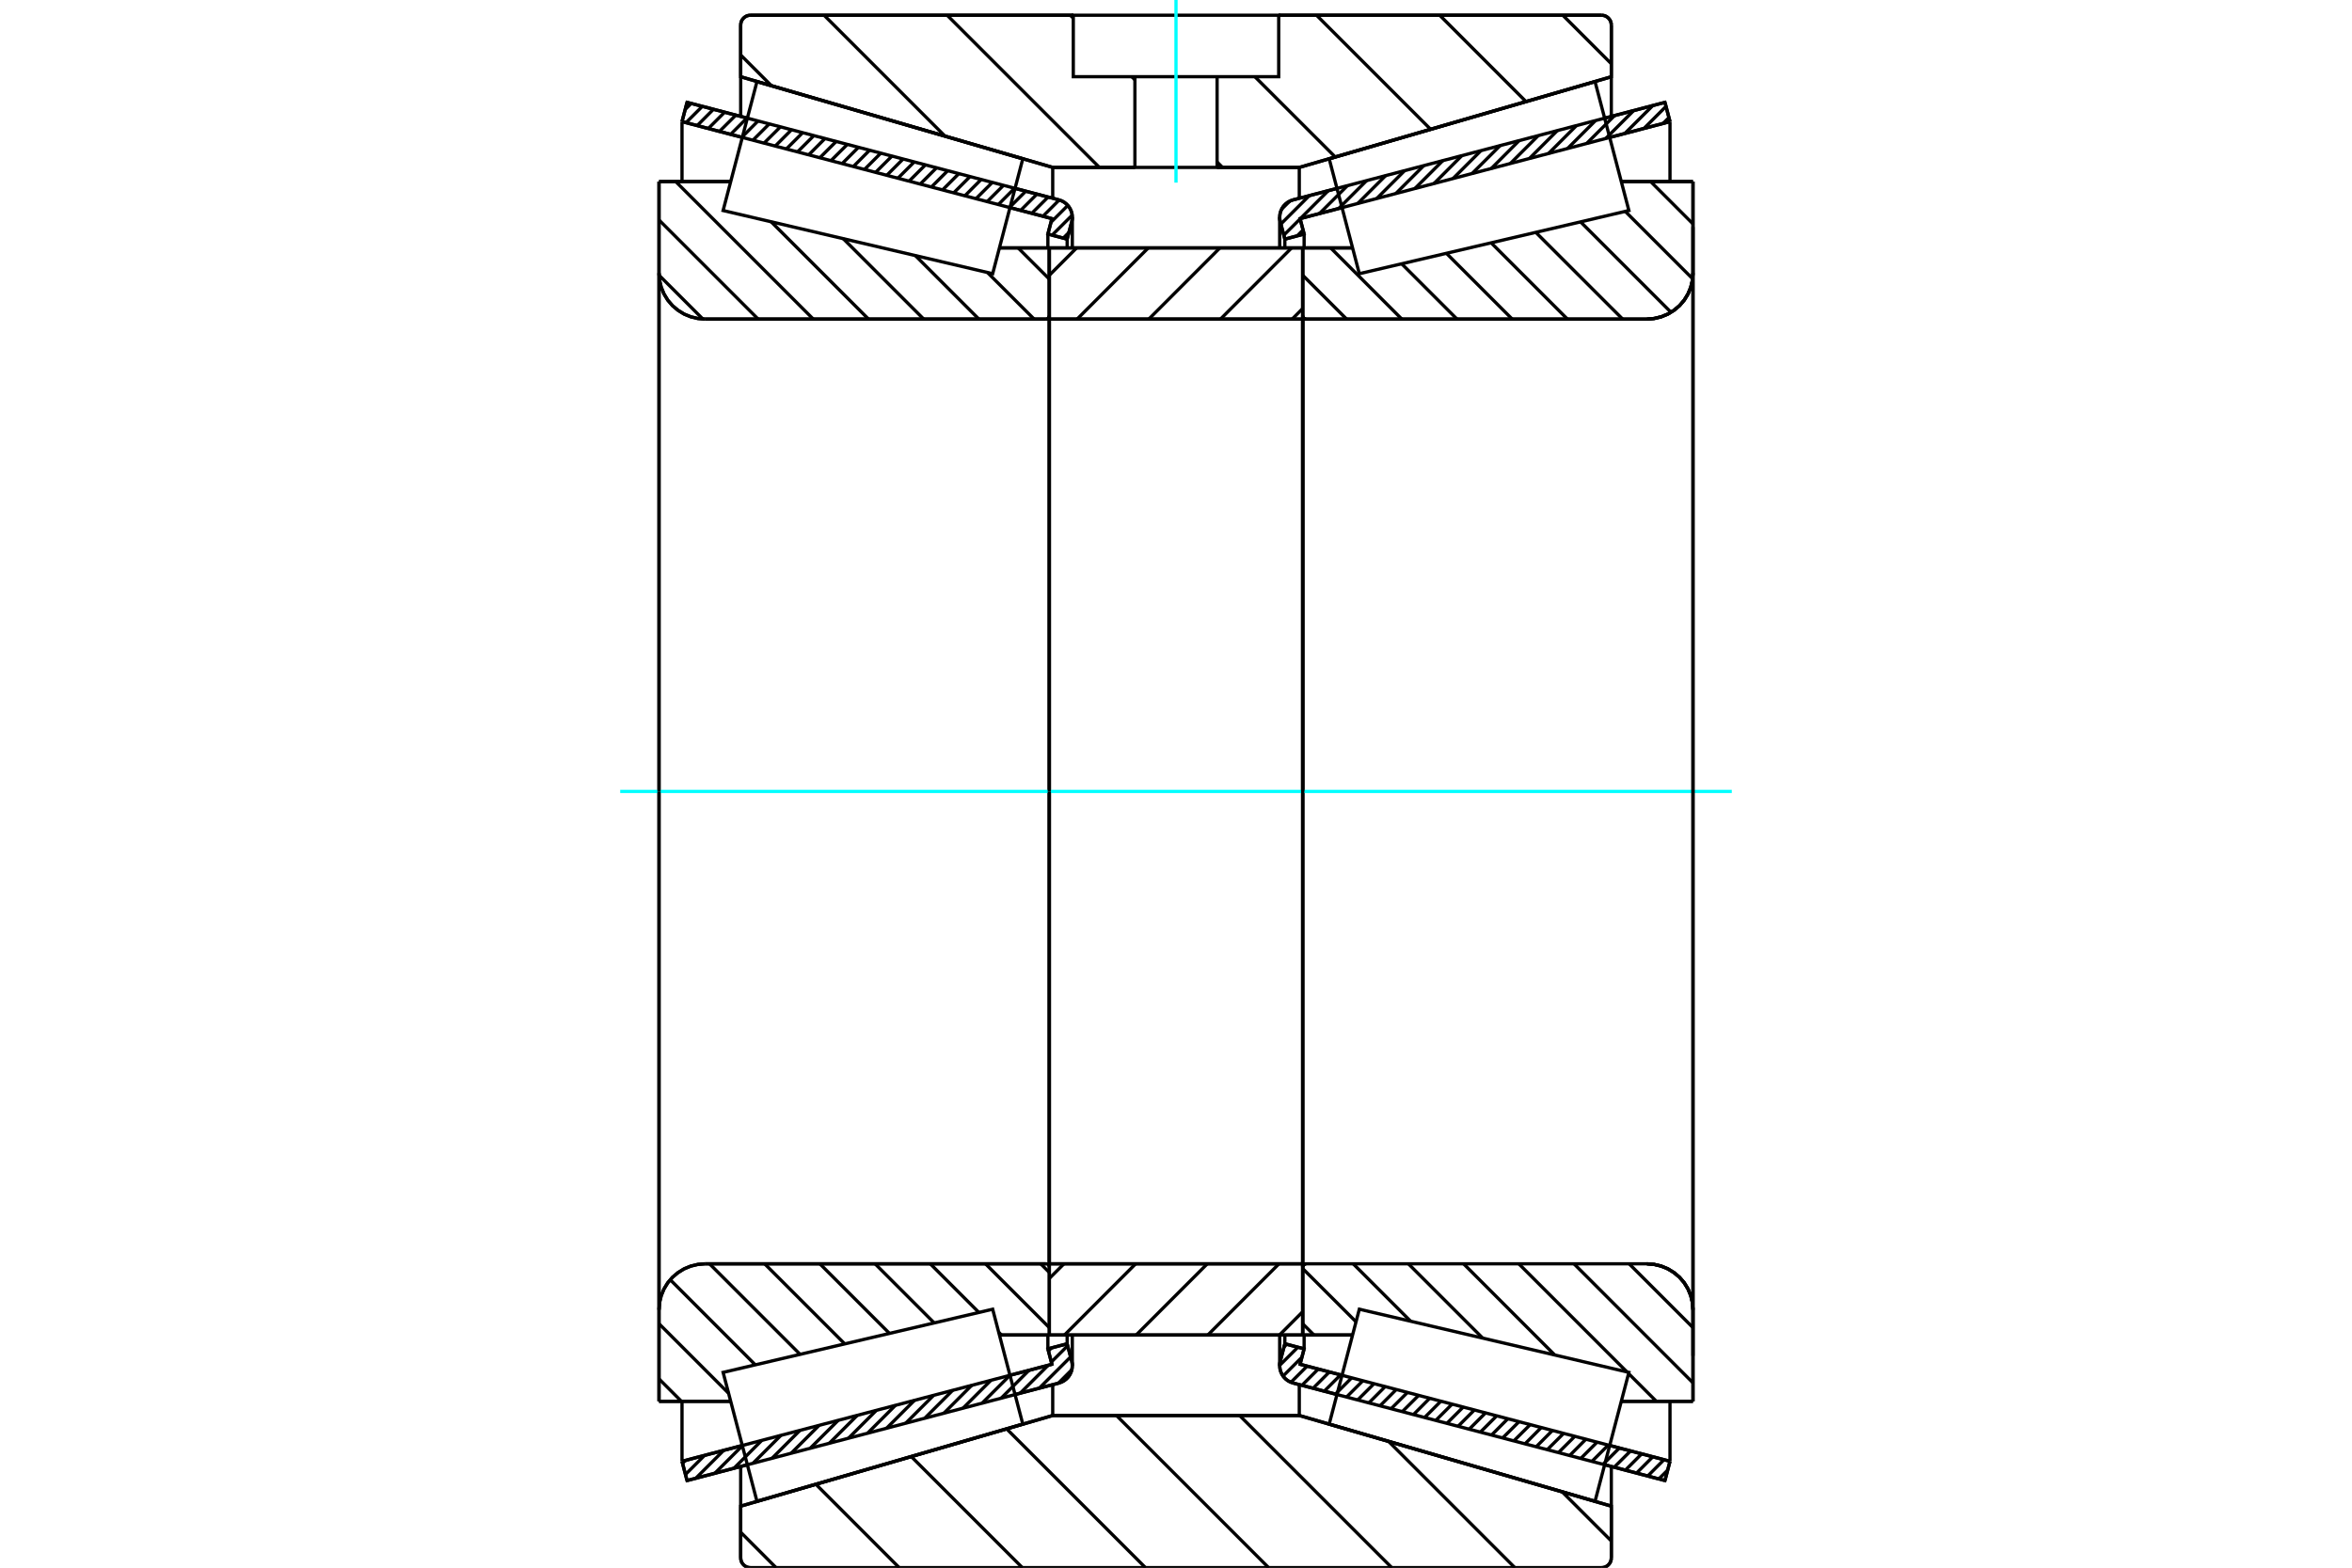 <?xml version="1.0" standalone="no"?>
<!DOCTYPE svg PUBLIC "-//W3C//DTD SVG 1.1//EN"
	"http://www.w3.org/Graphics/SVG/1.1/DTD/svg11.dtd">
<svg xmlns="http://www.w3.org/2000/svg" height="100%" width="100%" viewBox="0 0 36000 24000">
	<rect x="-1800" y="-1200" width="39600" height="26400" style="fill:#FFF"/>
	<g style="fill:none; fill-rule:evenodd" transform="matrix(1 0 0 1 0 0)">
		<g style="fill:none; stroke:#000; stroke-width:50; shape-rendering:geometricPrecision">
			<line x1="25484" y1="22666" x2="24561" y2="22424"/>
			<line x1="20464" y1="21349" x2="19792" y2="21173"/>
			<line x1="25561" y1="22371" x2="25484" y2="22666"/>
			<line x1="19899" y1="20886" x2="20541" y2="21054"/>
			<line x1="24638" y1="22129" x2="25561" y2="22371"/>
			<line x1="19961" y1="20650" x2="19899" y2="20886"/>
			<line x1="19666" y1="20572" x2="19961" y2="20650"/>
			<line x1="19596" y1="20838" x2="19666" y2="20572"/>
			<polyline points="19596,20838 19589,20872 19587,20907 19591,20952 19602,20996 19620,21037 19644,21075 19675,21108 19710,21136 19749,21158 19792,21173"/>
			<line x1="19792" y1="3060" x2="20464" y2="2884"/>
			<line x1="24561" y1="1809" x2="25484" y2="1567"/>
			<polyline points="19792,3060 19749,3075 19710,3097 19675,3125 19644,3158 19620,3196 19602,3237 19591,3281 19587,3326 19589,3361 19596,3395"/>
			<line x1="19666" y1="3661" x2="19596" y2="3395"/>
			<line x1="19961" y1="3583" x2="19666" y2="3661"/>
			<line x1="19899" y1="3347" x2="19961" y2="3583"/>
			<line x1="25561" y1="1862" x2="24638" y2="2104"/>
			<line x1="20541" y1="3179" x2="19899" y2="3347"/>
			<line x1="25484" y1="1567" x2="25561" y2="1862"/>
			<line x1="19666" y1="20438" x2="19666" y2="20572"/>
			<line x1="19666" y1="3661" x2="19666" y2="3795"/>
			<line x1="19961" y1="20437" x2="19961" y2="20650"/>
			<line x1="19961" y1="3583" x2="19961" y2="3796"/>
			<line x1="25561" y1="21453" x2="25561" y2="22371"/>
			<line x1="25561" y1="1862" x2="25561" y2="2780"/>
			<line x1="19587" y1="20438" x2="19587" y2="20907"/>
			<line x1="19587" y1="3326" x2="19587" y2="3795"/>
			<line x1="16208" y1="21173" x2="15536" y2="21349"/>
			<line x1="11439" y1="22424" x2="10516" y2="22666"/>
			<polyline points="16208,21173 16251,21158 16290,21136 16325,21108 16356,21075 16380,21037 16398,20996 16409,20952 16413,20907 16411,20872 16404,20838"/>
			<line x1="16334" y1="20572" x2="16404" y2="20838"/>
			<line x1="16039" y1="20650" x2="16334" y2="20572"/>
			<line x1="16101" y1="20886" x2="16039" y2="20650"/>
			<line x1="10439" y1="22371" x2="11362" y2="22129"/>
			<line x1="15459" y1="21054" x2="16101" y2="20886"/>
			<line x1="10516" y1="22666" x2="10439" y2="22371"/>
			<line x1="10516" y1="1567" x2="11439" y2="1809"/>
			<line x1="15536" y1="2884" x2="16208" y2="3060"/>
			<line x1="10439" y1="1862" x2="10516" y2="1567"/>
			<line x1="16101" y1="3347" x2="15459" y2="3179"/>
			<line x1="11362" y1="2104" x2="10439" y2="1862"/>
			<line x1="16039" y1="3583" x2="16101" y2="3347"/>
			<line x1="16334" y1="3661" x2="16039" y2="3583"/>
			<line x1="16404" y1="3395" x2="16334" y2="3661"/>
			<polyline points="16404,3395 16411,3361 16413,3326 16409,3281 16398,3237 16380,3196 16356,3158 16325,3125 16290,3097 16251,3075 16208,3060"/>
			<line x1="16039" y1="3796" x2="16039" y2="3583"/>
			<line x1="16039" y1="20650" x2="16039" y2="20437"/>
			<line x1="10439" y1="2780" x2="10439" y2="1862"/>
			<line x1="10439" y1="22371" x2="10439" y2="21453"/>
			<line x1="16334" y1="3795" x2="16334" y2="3661"/>
			<line x1="16334" y1="20572" x2="16334" y2="20438"/>
			<line x1="16413" y1="3795" x2="16413" y2="3326"/>
			<line x1="16413" y1="20907" x2="16413" y2="20438"/>
			<line x1="19939" y1="3795" x2="20703" y2="3795"/>
			<polyline points="19939,4835 19940,4842 19942,4850 19945,4857 19949,4864 19954,4870 19960,4875 19967,4879 19974,4882 19982,4884 19990,4885"/>
			<line x1="25209" y1="4885" x2="19990" y2="4885"/>
			<polyline points="25209,4885 25319,4876 25427,4850 25529,4808 25623,4750 25707,4679 25779,4595 25837,4500 25879,4398 25905,4291 25913,4181"/>
			<line x1="25913" y1="2780" x2="25913" y2="4181"/>
			<line x1="25913" y1="2780" x2="24816" y2="2780"/>
			<line x1="25913" y1="21453" x2="24816" y2="21453"/>
			<line x1="25913" y1="20052" x2="25913" y2="21453"/>
			<polyline points="25913,20052 25905,19942 25879,19835 25837,19733 25779,19638 25707,19554 25623,19483 25529,19425 25427,19383 25319,19357 25209,19348"/>
			<polyline points="19990,19348 19982,19349 19974,19351 19967,19354 19960,19358 19954,19363 19949,19369 19945,19376 19942,19383 19940,19391 19939,19398"/>
			<line x1="20703" y1="20438" x2="19939" y2="20438"/>
			<line x1="24816" y1="3251" x2="24816" y2="3250"/>
			<line x1="24816" y1="20983" x2="24816" y2="20982"/>
			<line x1="19939" y1="4885" x2="19939" y2="19348"/>
			<polyline points="19939,4835 19940,4842 19942,4850 19945,4857 19949,4864 19954,4870 19960,4875 19967,4879 19974,4882 19982,4884 19990,4885"/>
			<polyline points="19990,19348 19982,19349 19974,19351 19967,19354 19960,19358 19954,19363 19949,19369 19945,19376 19942,19383 19940,19391 19939,19398"/>
			<polyline points="25209,4885 25319,4876 25427,4850 25529,4808 25623,4750 25707,4679 25779,4595 25837,4500 25879,4398 25905,4291 25913,4181"/>
			<polyline points="25913,20052 25905,19942 25879,19835 25837,19733 25779,19638 25707,19554 25623,19483 25529,19425 25427,19383 25319,19357 25209,19348"/>
			<line x1="16061" y1="20438" x2="15297" y2="20438"/>
			<line x1="10791" y1="19348" x2="16010" y2="19348"/>
			<polyline points="10791,19348 10681,19357 10573,19383 10471,19425 10377,19483 10293,19554 10221,19638 10163,19733 10121,19835 10095,19942 10087,20052"/>
			<line x1="10087" y1="21453" x2="10087" y2="20052"/>
			<line x1="10087" y1="21453" x2="11184" y2="21453"/>
			<line x1="10087" y1="2780" x2="11184" y2="2780"/>
			<line x1="10087" y1="4181" x2="10087" y2="2780"/>
			<polyline points="10087,4181 10095,4291 10121,4398 10163,4500 10221,4595 10293,4679 10377,4750 10471,4808 10573,4850 10681,4876 10791,4885"/>
			<line x1="16010" y1="4885" x2="10791" y2="4885"/>
			<polyline points="16010,4885 16018,4884 16026,4882 16033,4879 16040,4875 16046,4870 16051,4864 16055,4857 16058,4850 16060,4842 16061,4835"/>
			<line x1="15297" y1="3795" x2="16061" y2="3795"/>
			<line x1="11184" y1="20982" x2="11184" y2="20983"/>
			<line x1="11184" y1="3250" x2="11184" y2="3251"/>
			<line x1="16061" y1="19348" x2="16061" y2="4885"/>
			<line x1="10087" y1="20052" x2="10087" y2="4181"/>
			<line x1="24512" y1="24000" x2="11488" y2="24000"/>
			<polyline points="24512,24000 24536,23998 24559,23993 24581,23984 24601,23971 24619,23956 24634,23938 24647,23918 24656,23896 24661,23873 24663,23849"/>
			<line x1="24663" y1="23058" x2="24663" y2="23849"/>
			<line x1="19887" y1="21670" x2="24663" y2="23058"/>
			<line x1="16113" y1="21670" x2="19887" y2="21670"/>
			<line x1="11337" y1="23058" x2="16113" y2="21670"/>
			<line x1="11337" y1="23849" x2="11337" y2="23058"/>
			<polyline points="11337,23849 11339,23873 11344,23896 11353,23918 11366,23938 11381,23956 11399,23971 11419,23984 11441,23993 11464,23998 11488,24000"/>
			<line x1="11488" y1="233" x2="16428" y2="233"/>
			<line x1="19572" y1="233" x2="24512" y2="233"/>
			<polyline points="11488,233 11464,235 11441,240 11419,249 11399,262 11381,277 11366,295 11353,315 11344,337 11339,360 11337,384"/>
			<line x1="11337" y1="1175" x2="11337" y2="384"/>
			<line x1="16113" y1="2563" x2="11337" y2="1175"/>
			<line x1="19887" y1="2563" x2="18629" y2="2563"/>
			<line x1="17371" y1="2563" x2="16113" y2="2563"/>
			<line x1="24663" y1="1175" x2="19887" y2="2563"/>
			<line x1="24663" y1="384" x2="24663" y2="1175"/>
			<polyline points="24663,384 24661,360 24656,337 24647,315 24634,295 24619,277 24601,262 24581,249 24559,240 24536,235 24512,233"/>
			<line x1="16113" y1="21196" x2="16113" y2="21670"/>
			<line x1="16113" y1="2563" x2="16113" y2="3037"/>
			<line x1="19887" y1="21196" x2="19887" y2="21670"/>
			<line x1="19887" y1="2563" x2="19887" y2="3037"/>
			<line x1="11337" y1="22450" x2="11337" y2="23058"/>
			<line x1="11337" y1="1175" x2="11337" y2="1783"/>
			<line x1="24663" y1="22450" x2="24663" y2="23058"/>
			<line x1="24663" y1="1175" x2="24663" y2="1783"/>
			<line x1="16061" y1="19348" x2="19939" y2="19348"/>
			<line x1="16061" y1="20438" x2="16061" y2="19348"/>
			<line x1="19939" y1="20438" x2="16061" y2="20438"/>
			<line x1="19939" y1="19348" x2="19939" y2="20438"/>
			<line x1="19939" y1="4885" x2="16061" y2="4885"/>
			<line x1="19939" y1="3795" x2="19939" y2="4885"/>
			<line x1="16061" y1="3795" x2="19939" y2="3795"/>
			<line x1="16061" y1="4885" x2="16061" y2="3795"/>
			<line x1="19939" y1="4885" x2="19939" y2="19348"/>
			<line x1="16061" y1="4885" x2="16061" y2="19348"/>
		</g>
		<g style="fill:none; stroke:#0FF; stroke-width:50; shape-rendering:geometricPrecision">
			<line x1="9493" y1="12116" x2="26507" y2="12116"/>
		</g>
		<g style="fill:none; stroke:#000; stroke-width:50; shape-rendering:geometricPrecision">
			<line x1="23920" y1="233" x2="24663" y2="976"/>
			<line x1="22036" y1="233" x2="23357" y2="1555"/>
			<line x1="20151" y1="233" x2="21897" y2="1979"/>
			<line x1="19207" y1="1174" x2="20437" y2="2403"/>
			<line x1="16382" y1="233" x2="16428" y2="279"/>
			<line x1="17323" y1="1174" x2="17371" y2="1222"/>
			<line x1="18629" y1="2480" x2="18712" y2="2563"/>
			<line x1="14497" y1="233" x2="16827" y2="2563"/>
			<line x1="12613" y1="233" x2="14463" y2="2083"/>
			<line x1="11337" y1="842" x2="11807" y2="1312"/>
			<line x1="23911" y1="22839" x2="24663" y2="23591"/>
			<line x1="21255" y1="22068" x2="23187" y2="24000"/>
			<line x1="18973" y1="21670" x2="21303" y2="24000"/>
			<line x1="17088" y1="21670" x2="19418" y2="24000"/>
			<line x1="15408" y1="21875" x2="17533" y2="24000"/>
			<line x1="13948" y1="22299" x2="15649" y2="24000"/>
			<line x1="12488" y1="22723" x2="13764" y2="24000"/>
			<line x1="11337" y1="23457" x2="11879" y2="24000"/>
			<line x1="19572" y1="233" x2="24512" y2="233"/>
			<polyline points="24663,384 24661,360 24656,337 24647,315 24634,295 24619,277 24601,262 24581,249 24559,240 24536,235 24512,233"/>
			<polyline points="24663,384 24663,1175 19887,2563 18629,2563"/>
			<polyline points="16428,233 11488,233 11464,235 11441,240 11419,249 11399,262 11381,277 11366,295 11353,315 11344,337 11339,360 11337,384 11337,1175 16113,2563 17371,2563"/>
			<polyline points="18000,21670 16113,21670 11337,23058 11337,23849 11339,23873 11344,23896 11353,23918 11366,23938 11381,23956 11399,23971 11419,23984 11441,23993 11464,23998 11488,24000 18000,24000"/>
			<polyline points="18000,21670 19887,21670 24663,23058 24663,23849"/>
			<polyline points="24512,24000 24536,23998 24559,23993 24581,23984 24601,23971 24619,23956 24634,23938 24647,23918 24656,23896 24661,23873 24663,23849"/>
			<line x1="24512" y1="24000" x2="18000" y2="24000"/>
			<line x1="15583" y1="3795" x2="16061" y2="4273"/>
			<line x1="15114" y1="4172" x2="15828" y2="4885"/>
			<line x1="14011" y1="3913" x2="14983" y2="4885"/>
			<line x1="12907" y1="3654" x2="14138" y2="4885"/>
			<line x1="11803" y1="3395" x2="13293" y2="4885"/>
			<line x1="10343" y1="2780" x2="12448" y2="4885"/>
			<line x1="10087" y1="3368" x2="11604" y2="4885"/>
			<line x1="10088" y1="4214" x2="10758" y2="4884"/>
			<line x1="15929" y1="19348" x2="16061" y2="19480"/>
			<line x1="15084" y1="19348" x2="16061" y2="20325"/>
			<line x1="15286" y1="20395" x2="15328" y2="20438"/>
			<line x1="14239" y1="19348" x2="14983" y2="20092"/>
			<line x1="13394" y1="19348" x2="14299" y2="20253"/>
			<line x1="12549" y1="19348" x2="13614" y2="20413"/>
			<line x1="11704" y1="19348" x2="12930" y2="20574"/>
			<line x1="10860" y1="19348" x2="12246" y2="20734"/>
			<line x1="10259" y1="19592" x2="11561" y2="20895"/>
			<line x1="10087" y1="20265" x2="11152" y2="21330"/>
			<line x1="10087" y1="21110" x2="10430" y2="21453"/>
			<polyline points="16061,12116 16061,3795 16061,4835"/>
			<polyline points="16010,4885 16018,4884 16026,4882 16033,4879 16040,4875 16046,4870 16051,4864 16055,4857 16058,4850 16060,4842 16061,4835"/>
			<line x1="16010" y1="4885" x2="10791" y2="4885"/>
			<polyline points="10087,4181 10095,4291 10121,4398 10163,4500 10221,4595 10293,4679 10377,4750 10471,4808 10573,4850 10681,4876 10791,4885"/>
			<line x1="10087" y1="4181" x2="10087" y2="2780"/>
			<line x1="10087" y1="4181" x2="10087" y2="12116"/>
			<line x1="10087" y1="2780" x2="11184" y2="2780"/>
			<line x1="15297" y1="3795" x2="16061" y2="3795"/>
			<line x1="16061" y1="20438" x2="15297" y2="20438"/>
			<line x1="11184" y1="21453" x2="10087" y2="21453"/>
			<line x1="10087" y1="12116" x2="10087" y2="20052"/>
			<line x1="10087" y1="21453" x2="10087" y2="20052"/>
			<polyline points="10791,19348 10681,19357 10573,19383 10471,19425 10377,19483 10293,19554 10221,19638 10163,19733 10121,19835 10095,19942 10087,20052"/>
			<line x1="10791" y1="19348" x2="16010" y2="19348"/>
			<polyline points="16061,19398 16060,19391 16058,19383 16055,19376 16051,19369 16046,19363 16040,19358 16033,19354 16026,19351 16018,19349 16010,19348"/>
			<line x1="16061" y1="19348" x2="16061" y2="12116"/>
			<line x1="25265" y1="2780" x2="25913" y2="3428"/>
			<line x1="24876" y1="3236" x2="25908" y2="4268"/>
			<line x1="24192" y1="3396" x2="25577" y2="4781"/>
			<line x1="23507" y1="3557" x2="24836" y2="4885"/>
			<line x1="22823" y1="3717" x2="23991" y2="4885"/>
			<line x1="22139" y1="3878" x2="23146" y2="4885"/>
			<line x1="21454" y1="4038" x2="22301" y2="4885"/>
			<line x1="20367" y1="3795" x2="21456" y2="4885"/>
			<line x1="19939" y1="4213" x2="20611" y2="4885"/>
			<line x1="24936" y1="19348" x2="25913" y2="20325"/>
			<line x1="24092" y1="19348" x2="25913" y2="21170"/>
			<line x1="23247" y1="19348" x2="24902" y2="21003"/>
			<line x1="24927" y1="21028" x2="25352" y2="21453"/>
			<line x1="22402" y1="19348" x2="23798" y2="20745"/>
			<line x1="21557" y1="19348" x2="22695" y2="20486"/>
			<line x1="20712" y1="19348" x2="21591" y2="20227"/>
			<line x1="19939" y1="19420" x2="20756" y2="20236"/>
			<line x1="19939" y1="20265" x2="20112" y2="20438"/>
			<line x1="19939" y1="12116" x2="19939" y2="4885"/>
			<polyline points="19939,3795 19939,4835 19940,4842 19942,4850 19945,4857 19949,4864 19954,4870 19960,4875 19967,4879 19974,4882 19982,4884 19990,4885 25209,4885 25319,4876 25427,4850 25529,4808 25623,4750 25707,4679 25779,4595 25837,4500 25879,4398 25905,4291 25913,4181 25913,2780"/>
			<line x1="25913" y1="4181" x2="25913" y2="12116"/>
			<line x1="25913" y1="2780" x2="24816" y2="2780"/>
			<line x1="20703" y1="3795" x2="19939" y2="3795"/>
			<line x1="19939" y1="20438" x2="20703" y2="20438"/>
			<line x1="24816" y1="21453" x2="25913" y2="21453"/>
			<line x1="25913" y1="12116" x2="25913" y2="20052"/>
			<polyline points="25913,21453 25913,20052 25905,19942 25879,19835 25837,19733 25779,19638 25707,19554 25623,19483 25529,19425 25427,19383 25319,19357 25209,19348 19990,19348 19982,19349 19974,19351 19967,19354 19960,19358 19954,19363 19949,19369 19945,19376 19942,19383 19940,19391 19939,19398 19939,20438 19939,19348"/>
			<line x1="19939" y1="20082" x2="19584" y2="20438"/>
			<line x1="19576" y1="19348" x2="18487" y2="20438"/>
			<line x1="18479" y1="19348" x2="17390" y2="20438"/>
			<line x1="17382" y1="19348" x2="16293" y2="20438"/>
			<line x1="16285" y1="19348" x2="16061" y2="19572"/>
			<line x1="19939" y1="4723" x2="19778" y2="4885"/>
			<line x1="19770" y1="3795" x2="18681" y2="4885"/>
			<line x1="18673" y1="3795" x2="17584" y2="4885"/>
			<line x1="17576" y1="3795" x2="16487" y2="4885"/>
			<line x1="16479" y1="3795" x2="16061" y2="4214"/>
			<polyline points="16061,4885 16061,3795 19939,3795 19939,4885 16061,4885"/>
			<polyline points="16061,19348 19939,19348 19939,20438 16061,20438 16061,19348"/>
			<polyline points="18000,2563 18629,2563 18629,1174 19572,1174 19572,233 16428,233 16428,1174 17371,1174 18629,1174"/>
			<polyline points="17371,1174 17371,2563 18000,2563"/>
		</g>
		<g style="fill:none; stroke:#0FF; stroke-width:50; shape-rendering:geometricPrecision">
			<line x1="18000" y1="2796" x2="18000" y2="0"/>
		</g>
		<g style="fill:none; stroke:#000; stroke-width:50; shape-rendering:geometricPrecision">
			<line x1="25913" y1="20757" x2="25913" y2="3476"/>
			<line x1="19939" y1="19398" x2="19939" y2="4835"/>
			<polyline points="15424,20922 15655,21801 11586,22983 11327,21997 11068,21010 15194,20043 15424,20922"/>
			<polyline points="15424,3311 15194,4190 11068,3223 11327,2236 11586,1250 15655,2432 15424,3311"/>
			<polyline points="20576,20922 20806,20043 24932,21010 24673,21997 24414,22983 20345,21801 20576,20922"/>
			<polyline points="20576,3311 20345,2432 24414,1250 24673,2236 24932,3223 20806,4190 20576,3311"/>
			<line x1="16406" y1="20969" x2="16200" y2="21175"/>
			<line x1="16387" y1="20773" x2="15908" y2="21251"/>
			<line x1="16342" y1="20602" x2="16092" y2="20851"/>
			<line x1="16043" y1="20901" x2="15616" y2="21328"/>
			<line x1="16093" y1="20636" x2="16048" y2="20681"/>
			<line x1="15751" y1="20977" x2="15324" y2="21405"/>
			<line x1="15459" y1="21054" x2="15032" y2="21481"/>
			<line x1="15167" y1="21131" x2="14740" y2="21558"/>
			<line x1="14874" y1="21207" x2="14447" y2="21635"/>
			<line x1="14582" y1="21284" x2="14155" y2="21711"/>
			<line x1="14290" y1="21361" x2="13863" y2="21788"/>
			<line x1="13998" y1="21437" x2="13571" y2="21864"/>
			<line x1="13706" y1="21514" x2="13279" y2="21941"/>
			<line x1="13414" y1="21591" x2="12987" y2="22018"/>
			<line x1="13122" y1="21667" x2="12695" y2="22094"/>
			<line x1="12830" y1="21744" x2="12402" y2="22171"/>
			<line x1="12537" y1="21821" x2="12110" y2="22248"/>
			<line x1="12245" y1="21897" x2="11818" y2="22324"/>
			<line x1="11953" y1="21974" x2="11526" y2="22401"/>
			<line x1="11661" y1="22050" x2="11234" y2="22478"/>
			<line x1="11369" y1="22127" x2="10942" y2="22554"/>
			<line x1="11077" y1="22204" x2="10650" y2="22631"/>
			<line x1="10785" y1="22280" x2="10492" y2="22573"/>
			<line x1="10493" y1="22357" x2="10447" y2="22402"/>
			<line x1="16361" y1="3559" x2="16275" y2="3645"/>
			<line x1="16411" y1="3294" x2="16104" y2="3600"/>
			<line x1="16344" y1="3145" x2="16087" y2="3402"/>
			<line x1="16212" y1="3062" x2="15963" y2="3311"/>
			<line x1="16042" y1="3017" x2="15792" y2="3266"/>
			<line x1="15871" y1="2972" x2="15621" y2="3222"/>
			<line x1="15700" y1="2927" x2="15451" y2="3177"/>
			<line x1="15529" y1="2882" x2="15280" y2="3132"/>
			<line x1="15359" y1="2838" x2="15109" y2="3087"/>
			<line x1="15188" y1="2793" x2="14938" y2="3042"/>
			<line x1="15017" y1="2748" x2="14768" y2="2998"/>
			<line x1="14847" y1="2703" x2="14597" y2="2953"/>
			<line x1="14676" y1="2658" x2="14426" y2="2908"/>
			<line x1="14505" y1="2614" x2="14256" y2="2863"/>
			<line x1="14334" y1="2569" x2="14085" y2="2818"/>
			<line x1="14164" y1="2524" x2="13914" y2="2774"/>
			<line x1="13993" y1="2479" x2="13743" y2="2729"/>
			<line x1="13822" y1="2435" x2="13573" y2="2684"/>
			<line x1="13652" y1="2390" x2="13402" y2="2639"/>
			<line x1="13481" y1="2345" x2="13231" y2="2595"/>
			<line x1="13310" y1="2300" x2="13061" y2="2550"/>
			<line x1="13140" y1="2255" x2="12890" y2="2505"/>
			<line x1="12969" y1="2211" x2="12719" y2="2460"/>
			<line x1="12798" y1="2166" x2="12549" y2="2415"/>
			<line x1="12627" y1="2121" x2="12378" y2="2371"/>
			<line x1="12457" y1="2076" x2="12207" y2="2326"/>
			<line x1="12286" y1="2031" x2="12036" y2="2281"/>
			<line x1="12115" y1="1987" x2="11866" y2="2236"/>
			<line x1="11945" y1="1942" x2="11695" y2="2191"/>
			<line x1="11774" y1="1897" x2="11524" y2="2147"/>
			<line x1="11603" y1="1852" x2="11354" y2="2102"/>
			<line x1="11432" y1="1808" x2="11183" y2="2057"/>
			<line x1="11262" y1="1763" x2="11012" y2="2012"/>
			<line x1="11091" y1="1718" x2="10841" y2="1968"/>
			<line x1="10920" y1="1673" x2="10671" y2="1923"/>
			<line x1="10750" y1="1628" x2="10500" y2="1878"/>
			<line x1="10579" y1="1584" x2="10488" y2="1675"/>
			<polyline points="10439,1862 10516,1567 16208,3060"/>
			<polyline points="16404,3395 16411,3353 16412,3310 16407,3267 16394,3226 16375,3187 16351,3152 16321,3121 16287,3095 16249,3075 16208,3060"/>
			<polyline points="16404,3395 16334,3661 16039,3583 16101,3347 10439,1862"/>
			<polyline points="10439,22371 16101,20886 16039,20650 16334,20572 16404,20838"/>
			<polyline points="16208,21173 16249,21158 16287,21138 16321,21112 16351,21081 16375,21046 16394,21007 16407,20966 16412,20923 16411,20880 16404,20838"/>
			<polyline points="16208,21173 10516,22666 10439,22371"/>
			<line x1="25526" y1="22506" x2="25390" y2="22641"/>
			<line x1="25469" y1="22347" x2="25220" y2="22597"/>
			<line x1="25298" y1="22302" x2="25049" y2="22552"/>
			<line x1="25128" y1="22257" x2="24878" y2="22507"/>
			<line x1="24957" y1="22213" x2="24707" y2="22462"/>
			<line x1="24786" y1="22168" x2="24537" y2="22417"/>
			<line x1="24616" y1="22123" x2="24366" y2="22373"/>
			<line x1="24445" y1="22078" x2="24195" y2="22328"/>
			<line x1="24274" y1="22033" x2="24025" y2="22283"/>
			<line x1="24104" y1="21989" x2="23854" y2="22238"/>
			<line x1="23933" y1="21944" x2="23683" y2="22193"/>
			<line x1="23762" y1="21899" x2="23513" y2="22149"/>
			<line x1="23591" y1="21854" x2="23342" y2="22104"/>
			<line x1="23421" y1="21810" x2="23171" y2="22059"/>
			<line x1="23250" y1="21765" x2="23000" y2="22014"/>
			<line x1="23079" y1="21720" x2="22830" y2="21970"/>
			<line x1="22909" y1="21675" x2="22659" y2="21925"/>
			<line x1="22738" y1="21630" x2="22488" y2="21880"/>
			<line x1="22567" y1="21586" x2="22318" y2="21835"/>
			<line x1="22396" y1="21541" x2="22147" y2="21790"/>
			<line x1="22226" y1="21496" x2="21976" y2="21746"/>
			<line x1="22055" y1="21451" x2="21805" y2="21701"/>
			<line x1="21884" y1="21406" x2="21635" y2="21656"/>
			<line x1="21714" y1="21362" x2="21464" y2="21611"/>
			<line x1="21543" y1="21317" x2="21293" y2="21566"/>
			<line x1="21372" y1="21272" x2="21123" y2="21522"/>
			<line x1="21202" y1="21227" x2="20952" y2="21477"/>
			<line x1="21031" y1="21183" x2="20781" y2="21432"/>
			<line x1="20860" y1="21138" x2="20611" y2="21387"/>
			<line x1="20689" y1="21093" x2="20440" y2="21343"/>
			<line x1="20519" y1="21048" x2="20269" y2="21298"/>
			<line x1="20348" y1="21003" x2="20098" y2="21253"/>
			<line x1="20177" y1="20959" x2="19928" y2="21208"/>
			<line x1="20007" y1="20914" x2="19759" y2="21162"/>
			<line x1="19927" y1="20778" x2="19638" y2="21067"/>
			<line x1="19865" y1="20625" x2="19587" y2="20902"/>
			<line x1="19694" y1="20580" x2="19653" y2="20621"/>
			<line x1="25545" y1="1800" x2="25455" y2="1890"/>
			<line x1="25500" y1="1629" x2="25163" y2="1966"/>
			<line x1="25298" y1="1616" x2="24870" y2="2043"/>
			<line x1="25005" y1="1693" x2="24578" y2="2120"/>
			<line x1="24713" y1="1769" x2="24286" y2="2196"/>
			<line x1="24421" y1="1846" x2="23994" y2="2273"/>
			<line x1="24129" y1="1923" x2="23702" y2="2350"/>
			<line x1="23837" y1="1999" x2="23410" y2="2426"/>
			<line x1="23545" y1="2076" x2="23118" y2="2503"/>
			<line x1="23253" y1="2152" x2="22826" y2="2580"/>
			<line x1="22961" y1="2229" x2="22533" y2="2656"/>
			<line x1="22668" y1="2306" x2="22241" y2="2733"/>
			<line x1="22376" y1="2382" x2="21949" y2="2810"/>
			<line x1="22084" y1="2459" x2="21657" y2="2886"/>
			<line x1="21792" y1="2536" x2="21365" y2="2963"/>
			<line x1="21500" y1="2612" x2="21073" y2="3039"/>
			<line x1="21208" y1="2689" x2="20781" y2="3116"/>
			<line x1="20916" y1="2766" x2="20489" y2="3193"/>
			<line x1="20624" y1="2842" x2="20196" y2="3269"/>
			<line x1="19944" y1="3521" x2="19855" y2="3611"/>
			<line x1="20331" y1="2919" x2="19904" y2="3346"/>
			<line x1="19900" y1="3351" x2="19650" y2="3600"/>
			<line x1="20039" y1="2996" x2="19605" y2="3430"/>
			<line x1="19739" y1="3081" x2="19616" y2="3203"/>
			<polyline points="25561,1862 25484,1567 19792,3060 19751,3075 19713,3095 19679,3121 19649,3152 19625,3187 19606,3226 19593,3267 19588,3310 19589,3353 19596,3395 19666,3661 19961,3583 19899,3347 25561,1862"/>
			<polyline points="25561,22371 19899,20886 19961,20650 19666,20572 19596,20838 19589,20880 19588,20923 19593,20966 19606,21007 19625,21046 19649,21081 19679,21112 19713,21138 19751,21158 19792,21173 25484,22666 25561,22371"/>
		</g>
	</g>
</svg>

